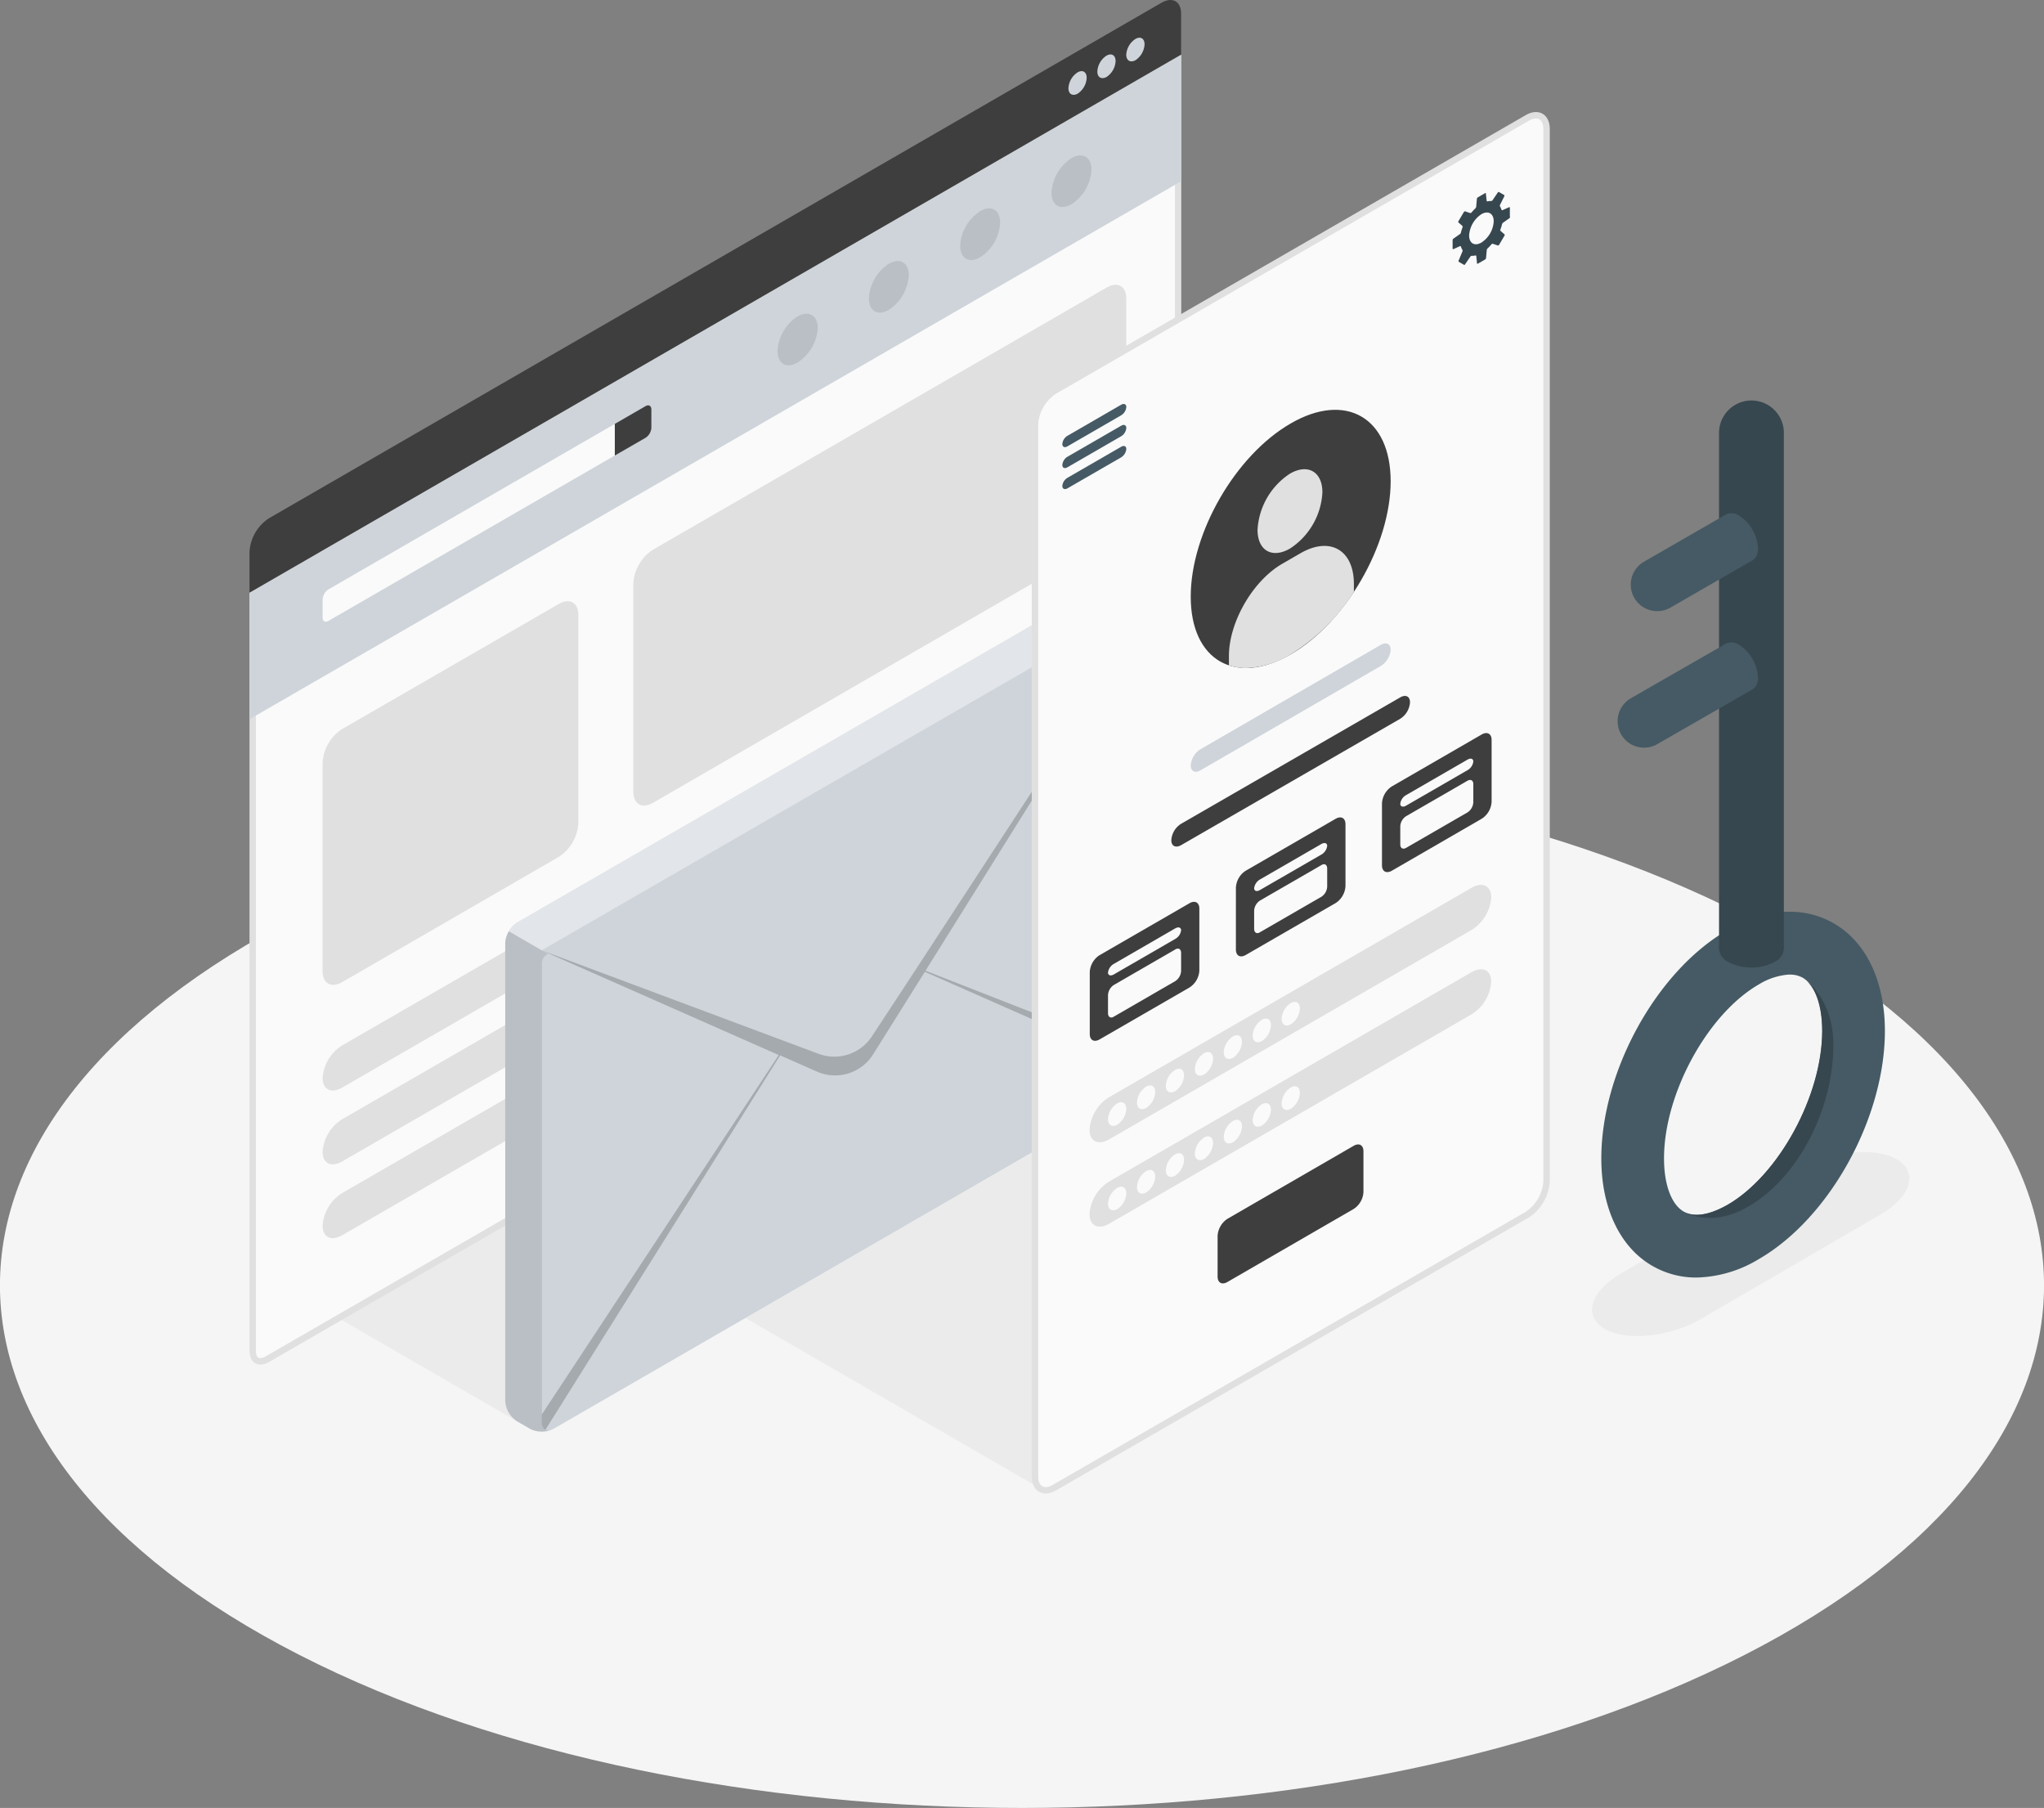 <svg xmlns="http://www.w3.org/2000/svg" viewBox="0 0 371.92 328.92"><rect x="0" y="0" width="371.92" height="328.92" fill="#808080" stroke="none"/><defs><style>.cls-1{fill:#f5f5f5;}.cls-2{fill:#ebebeb;}.cls-11,.cls-3{fill:#fafafa;}.cls-4{fill:#e0e0e0;}.cls-5{fill:#ced4da;}.cls-6{fill:#3e3e3e;}.cls-7,.cls-9{opacity:0.1;}.cls-8{fill:#fff;opacity:0.4;}.cls-10{opacity:0.2;}.cls-11{stroke:#e0e0e0;stroke-miterlimit:10;stroke-width:1.17px;}.cls-12{fill:#455a64;}.cls-13{fill:#37474f;}</style></defs><title>recuperar clave</title><g id="Floor"><path id="Floor-2" data-name="Floor" class="cls-1" d="M64.67,334.65c72.62,37.13,190.37,37.13,263,0s72.62-97.32,0-134.45-190.37-37.13-263,0S-7.95,297.52,64.67,334.65Z" transform="translate(-10.21 -33.58)"/></g><g id="Shadows"><path id="Shadow" class="cls-2" d="M302.18,275.34c4,2.29,11.8,1.5,17.47-1.77l32.67-19c5.67-3.27,7-7.79,3-10.09s-11.81-1.52-17.48,1.76l-32.65,19C299.56,268.52,298.2,273,302.18,275.34Z" transform="translate(-10.21 -33.58)"/><polygon id="Shadow-2" data-name="Shadow" class="cls-2" points="95.26 259.25 62.02 240.06 95.26 220.88 95.26 259.25"/><polygon id="Shadow-3" data-name="Shadow" class="cls-2" points="189.19 270.73 135.63 239.78 189.21 208.9 189.19 270.73"/></g><g id="Computer_Screen" data-name="Computer Screen"><path class="cls-3" d="M57.58,281.25c-.87,0-1.38-.73-1.38-1.95V141.74L224.53,44.55V181.44a7.32,7.32,0,0,1-3.25,5.63L58.87,280.84a2.64,2.64,0,0,1-1.29.41Z" transform="translate(-10.21 -33.58)"/><path class="cls-4" d="M224,45.56V181.44a6.65,6.65,0,0,1-3,5.12L58.57,280.33a2.06,2.06,0,0,1-1,.33c-.69,0-.8-.85-.8-1.36V142.07L224,45.56m1.17-2L55.61,141.4V279.3c0,1.6.8,2.53,2,2.53a3.2,3.2,0,0,0,1.58-.48l162.41-93.77a7.84,7.84,0,0,0,3.55-6.14V43.54Z" transform="translate(-10.21 -33.58)"/><polygon class="cls-5" points="45.41 107.81 45.41 130.84 214.91 32.98 214.91 9.95 45.41 107.81"/><path class="cls-3" d="M68.91,142.63v3.3c0,.67.48.95,1.06.61l52.11-30.09V110.7L70,140.79A2.35,2.35,0,0,0,68.91,142.63Z" transform="translate(-10.21 -33.58)"/><path class="cls-6" d="M127.67,107.47c.59-.34,1.06-.06,1.06.62v3.3a2.33,2.33,0,0,1-1.06,1.84l-5.59,3.22V110.7Z" transform="translate(-10.21 -33.58)"/><path class="cls-6" d="M55.61,134a7.84,7.84,0,0,1,3.55-6.14L221.57,34.07c2-1.13,3.55-.22,3.55,2v7.43L55.61,141.4Z" transform="translate(-10.21 -33.58)"/><path class="cls-5" d="M206.28,46.75a3.67,3.67,0,0,0-1.66,2.88c0,1.06.74,1.49,1.66,1a3.67,3.67,0,0,0,1.66-2.88C207.94,46.65,207.2,46.22,206.28,46.75Z" transform="translate(-10.21 -33.58)"/><path class="cls-5" d="M211.54,43.71a3.67,3.67,0,0,0-1.66,2.88c0,1.06.74,1.49,1.66,1a3.67,3.67,0,0,0,1.66-2.88C213.2,43.61,212.46,43.18,211.54,43.71Z" transform="translate(-10.21 -33.58)"/><path class="cls-5" d="M216.81,40.67a3.66,3.66,0,0,0-1.67,2.87c0,1.06.75,1.49,1.67,1a3.7,3.7,0,0,0,1.66-2.88C218.47,40.56,217.72,40.14,216.81,40.67Z" transform="translate(-10.21 -33.58)"/><g class="cls-7"><path d="M171.94,81.56a8,8,0,0,0-3.63,6.29c0,2.32,1.62,3.26,3.63,2.1a8.05,8.05,0,0,0,3.63-6.29C175.57,81.34,173.94,80.4,171.94,81.56Z" transform="translate(-10.21 -33.58)"/><path d="M155.32,91.15a8,8,0,0,0-3.63,6.29c0,2.32,1.62,3.26,3.63,2.1A8,8,0,0,0,159,93.25C159,90.93,157.33,90,155.32,91.15Z" transform="translate(-10.21 -33.58)"/><path d="M188.56,72a8,8,0,0,0-3.64,6.3c0,2.31,1.63,3.25,3.64,2.09a8,8,0,0,0,3.63-6.29C192.19,71.74,190.56,70.81,188.56,72Z" transform="translate(-10.21 -33.58)"/><path d="M205.17,62.35a8.05,8.05,0,0,0-3.63,6.29c0,2.32,1.63,3.26,3.63,2.1a8,8,0,0,0,3.64-6.29C208.81,62.13,207.18,61.19,205.17,62.35Z" transform="translate(-10.21 -33.58)"/></g><path class="cls-4" d="M72.45,166.22l39.45-22.77c1.95-1.13,3.54-.22,3.54,2v37.87a7.85,7.85,0,0,1-3.54,6.14L72.45,212.27c-2,1.13-3.54.21-3.54-2V172.35A7.81,7.81,0,0,1,72.45,166.22Z" transform="translate(-10.21 -33.58)"/><path class="cls-4" d="M129,133.6,211.6,85.88c2-1.13,3.54-.22,3.54,2v37.87a7.83,7.83,0,0,1-3.54,6.14L129,179.65c-2,1.13-3.55.21-3.55-2.05V139.73A7.83,7.83,0,0,1,129,133.6Z" transform="translate(-10.21 -33.58)"/><path class="cls-4" d="M72.45,223.78l62.71-36.2c2-1.13,3.54-.33,3.54,1.79a7.58,7.58,0,0,1-3.54,5.88L72.45,231.46c-2,1.13-3.54.33-3.54-1.79A7.62,7.62,0,0,1,72.45,223.78Z" transform="translate(-10.21 -33.58)"/><path class="cls-4" d="M72.45,237.21,135.16,201c2-1.13,3.54-.33,3.54,1.79a7.58,7.58,0,0,1-3.54,5.88L72.45,244.89c-2,1.13-3.54.33-3.54-1.79A7.62,7.62,0,0,1,72.45,237.21Z" transform="translate(-10.21 -33.58)"/><path class="cls-4" d="M72.45,250.64l62.71-36.2c2-1.13,3.54-.33,3.54,1.79a7.58,7.58,0,0,1-3.54,5.88L72.45,258.32c-2,1.13-3.54.33-3.54-1.79A7.62,7.62,0,0,1,72.45,250.64Z" transform="translate(-10.21 -33.58)"/></g><g id="Envelope"><g id="Letter"><path class="cls-5" d="M102.14,205.1a4.72,4.72,0,0,1,2.13-3.68L213,138.64a4.68,4.68,0,0,1,4.25,0l2.39,1.38a4.7,4.7,0,0,1,2.13,3.68v83.36a4.72,4.72,0,0,1-2.13,3.68L110.92,293.53a4.74,4.74,0,0,1-4.25,0l-2.4-1.39a4.71,4.71,0,0,1-2.13-3.68Z" transform="translate(-10.21 -33.58)"/><path class="cls-8" d="M102.76,203l6,3.48,112.37-64.88a4.43,4.43,0,0,0-1.5-1.59l-2.41-1.38a4.66,4.66,0,0,0-4.24,0L104.27,201.42A4.45,4.45,0,0,0,102.76,203Z" transform="translate(-10.21 -33.58)"/><path class="cls-9" d="M102.14,205.1v83.36a4.72,4.72,0,0,0,2.13,3.68l2.4,1.39a3.4,3.4,0,0,0,.58.26,4.61,4.61,0,0,0,.87.2,5.25,5.25,0,0,0,1.68-.06l.42-.11.25-.1a1.28,1.28,0,0,1-1,0,1.48,1.48,0,0,1-.65-1.4V208.94a1.87,1.87,0,0,1,1.1-1.81l-1.1-.64-6-3.48A4.38,4.38,0,0,0,102.14,205.1Z" transform="translate(-10.21 -33.58)"/><path class="cls-10" d="M108.8,206.49l50.36,18.81a8.18,8.18,0,0,0,9.71-3.19L177,209.72l44.61-68.34-43,68.8,43.22,16.91a4.48,4.48,0,0,1-.66,2.13l-42.68-18.84-9.4,15a8.17,8.17,0,0,1-10.24,3.15l-6.69-2.95L109.45,293.7a1.48,1.48,0,0,1-.65-1.4v-1.39l43.11-65.39Z" transform="translate(-10.21 -33.58)"/></g></g><g id="Mobile_Screen" data-name="Mobile Screen"><path class="cls-11" d="M198.53,110.79V302.17c0,2.26,1.58,3.18,3.54,2.05l86-49.64a7.84,7.84,0,0,0,3.55-6.14V57.06c0-2.25-1.59-3.17-3.55-2l-86,49.64A7.81,7.81,0,0,0,198.53,110.79Z" transform="translate(-10.21 -33.58)"/><path class="cls-12" d="M203.51,114.36a1.93,1.93,0,0,1,.92-1.49l9.79-5.66c.51-.29.93-.1.93.43a1.94,1.94,0,0,1-.93,1.49l-9.79,5.66C203.92,115.08,203.51,114.89,203.51,114.36Z" transform="translate(-10.21 -33.58)"/><path class="cls-12" d="M203.51,118.17a1.93,1.93,0,0,1,.92-1.49l9.79-5.65c.51-.3.93-.11.93.42a1.94,1.94,0,0,1-.93,1.49l-9.79,5.66C203.92,118.89,203.51,118.7,203.51,118.17Z" transform="translate(-10.21 -33.58)"/><path class="cls-12" d="M203.51,122a1.93,1.93,0,0,1,.92-1.49l9.79-5.65c.51-.3.93-.11.93.42a2,2,0,0,1-.93,1.5l-9.79,5.65C203.92,122.7,203.51,122.51,203.51,122Z" transform="translate(-10.21 -33.58)"/><path class="cls-13" d="M284.94,72.91V71.38a.1.1,0,0,0-.15-.1l-1.18.53a.14.14,0,0,1-.2-.09,2,2,0,0,0-.26-.58.33.33,0,0,1,0-.29l.79-1.58a.18.18,0,0,0-.07-.23l-.85-.49a.18.18,0,0,0-.24,0l-1,1.47a.31.31,0,0,1-.25.13,2.88,2.88,0,0,0-.64.06.14.14,0,0,1-.18-.12l-.13-1.29a.09.09,0,0,0-.15-.08l-1.33.77a.34.34,0,0,0-.16.24l-.13,1.48a.47.47,0,0,1-.14.27,9.08,9.08,0,0,0-.73.78.26.26,0,0,1-.26.07l-.85-.29a.22.22,0,0,0-.24.08l-1,1.69a.2.2,0,0,0,0,.25l.68.59a.26.26,0,0,1,.07.26,7.61,7.61,0,0,0-.31,1,.44.44,0,0,1-.17.25l-1.21.85a.38.38,0,0,0-.13.26v1.53a.1.1,0,0,0,.15.1l1.18-.53a.13.13,0,0,1,.19.09,2.39,2.39,0,0,0,.27.58.37.37,0,0,1,0,.29L275.61,81a.18.18,0,0,0,.07.23l.85.49a.16.16,0,0,0,.23,0l1-1.47a.33.33,0,0,1,.26-.13,2.43,2.43,0,0,0,.64-.06.13.13,0,0,1,.17.12l.13,1.29c0,.09.08.12.16.08l1.33-.77a.36.36,0,0,0,.15-.24l.14-1.48a.46.46,0,0,1,.13-.27,7.83,7.83,0,0,0,.74-.78.25.25,0,0,1,.26-.07l.85.29a.22.22,0,0,0,.24-.08l1-1.69a.2.2,0,0,0,0-.25l-.68-.59a.25.25,0,0,1-.07-.26,7.61,7.61,0,0,0,.31-1,.51.51,0,0,1,.16-.25l1.21-.85A.36.36,0,0,0,284.94,72.91Zm-5.18,4.8c-1.23.72-2.23.14-2.23-1.29a5,5,0,0,1,2.23-3.87c1.24-.71,2.24-.14,2.24,1.29A4.92,4.92,0,0,1,279.76,77.71Z" transform="translate(-10.21 -33.58)"/><path class="cls-6" d="M245.06,110.62c10-5.8,18.19-1.09,18.19,10.51s-8.15,25.7-18.19,31.5-18.19,1.1-18.19-10.5S235,116.42,245.06,110.62Z" transform="translate(-10.21 -33.58)"/><path class="cls-4" d="M244.93,119.75c3.26-1.88,5.9-.35,5.9,3.41a13,13,0,0,1-5.9,10.22c-3.26,1.88-5.9.36-5.9-3.41A13.06,13.06,0,0,1,244.93,119.75Z" transform="translate(-10.21 -33.58)"/><path class="cls-4" d="M256.56,139.82c0-6.18-4.34-8.69-9.7-5.6l-3.34,1.93c-5.36,3.1-9.7,10.61-9.7,16.8v1.68a10.26,10.26,0,0,0,3.13.49,16.43,16.43,0,0,0,8.11-2.49,35.93,35.93,0,0,0,11.5-11.38Z" transform="translate(-10.21 -33.58)"/><path class="cls-5" d="M228.64,169.89l32.83-19c1-.56,1.78-.16,1.78.9a3.79,3.79,0,0,1-1.78,2.94l-32.83,19c-1,.56-1.77.16-1.77-.9A3.78,3.78,0,0,1,228.64,169.89Z" transform="translate(-10.21 -33.58)"/><path class="cls-6" d="M225.12,183.45l39.88-23c1-.57,1.77-.17,1.77.89a3.82,3.82,0,0,1-1.77,3l-39.88,23c-1,.56-1.78.16-1.78-.9A3.79,3.79,0,0,1,225.12,183.45Z" transform="translate(-10.21 -33.58)"/><path class="cls-13" d="M266.06,179l11.17-6.45c.59-.34,1.06-.18,1.06.35a2.11,2.11,0,0,1-1.06,1.57l-11.17,6.45c-.59.34-1.06.18-1.06-.35A2.11,2.11,0,0,1,266.06,179Z" transform="translate(-10.21 -33.58)"/><path class="cls-6" d="M210.27,207.36l16.4-9.47c1-.56,1.77-.11,1.77,1v11.26a3.9,3.9,0,0,1-1.77,3.07l-16.4,9.47c-1,.56-1.77.11-1.77-1V210.43A3.9,3.9,0,0,1,210.27,207.36Z" transform="translate(-10.21 -33.58)"/><path class="cls-3" d="M212.89,208.93l11.16-6.45c.59-.33,1.07-.18,1.07.35a2.11,2.11,0,0,1-1.07,1.57l-11.16,6.45c-.59.34-1.07.19-1.07-.34A2.14,2.14,0,0,1,212.89,208.93Z" transform="translate(-10.21 -33.58)"/><path class="cls-3" d="M211.82,214.61v3.3c0,.68.48,1,1.07.62l11.16-6.45a2.35,2.35,0,0,0,1.07-1.84v-3.3c0-.68-.48-1-1.07-.62l-11.16,6.45A2.35,2.35,0,0,0,211.82,214.61Z" transform="translate(-10.21 -33.58)"/><path class="cls-6" d="M236.86,192l16.4-9.47c1-.56,1.77-.11,1.77,1v11.26a3.93,3.93,0,0,1-1.77,3.07l-16.4,9.47c-1,.56-1.77.11-1.77-1V195.08A3.9,3.9,0,0,1,236.86,192Z" transform="translate(-10.21 -33.58)"/><path class="cls-3" d="M239.47,193.58l11.17-6.45c.59-.33,1.06-.18,1.06.35a2.11,2.11,0,0,1-1.06,1.57l-11.17,6.45c-.58.34-1.06.19-1.06-.34A2.16,2.16,0,0,1,239.47,193.58Z" transform="translate(-10.21 -33.58)"/><path class="cls-3" d="M238.41,199.26v3.3c0,.68.48,1,1.06.62l11.17-6.45a2.33,2.33,0,0,0,1.06-1.84v-3.3c0-.68-.47-1-1.06-.62l-11.17,6.45A2.36,2.36,0,0,0,238.41,199.26Z" transform="translate(-10.21 -33.58)"/><path class="cls-6" d="M263.45,176.66l16.39-9.47c1-.56,1.78-.11,1.78,1v11.26a3.92,3.92,0,0,1-1.78,3.07L263.45,192c-1,.56-1.78.11-1.78-1V179.73A3.92,3.92,0,0,1,263.45,176.66Z" transform="translate(-10.21 -33.58)"/><path class="cls-3" d="M266.06,178.23l11.17-6.45c.59-.34,1.06-.18,1.06.35a2.11,2.11,0,0,1-1.06,1.57l-11.17,6.45c-.59.34-1.06.18-1.06-.35A2.11,2.11,0,0,1,266.06,178.23Z" transform="translate(-10.21 -33.58)"/><path class="cls-3" d="M265,183.91v3.3c0,.68.47.95,1.06.62l11.17-6.45a2.35,2.35,0,0,0,1.06-1.84v-3.31c0-.67-.47-.95-1.06-.61l-11.17,6.45A2.33,2.33,0,0,0,265,183.91Z" transform="translate(-10.21 -33.58)"/><path class="cls-4" d="M212,233.2l66-38.12c2-1.13,3.55-.33,3.55,1.79a7.59,7.59,0,0,1-3.55,5.88l-66,38.13c-2,1.13-3.54.32-3.54-1.8A7.58,7.58,0,0,1,212,233.2Z" transform="translate(-10.21 -33.58)"/><path class="cls-4" d="M212,248.55l66-38.12c2-1.13,3.55-.33,3.55,1.79a7.59,7.59,0,0,1-3.55,5.88l-66,38.13c-2,1.13-3.54.32-3.54-1.8A7.58,7.58,0,0,1,212,248.55Z" transform="translate(-10.21 -33.58)"/><path class="cls-6" d="M233.53,255.33l23-13.3c1-.57,1.77-.11,1.77,1v7.42a3.92,3.92,0,0,1-1.77,3.07l-23,13.3c-1,.57-1.77.11-1.77-1V258.4A4,4,0,0,1,233.53,255.33Z" transform="translate(-10.21 -33.58)"/><path class="cls-3" d="M213.48,234.33a3.7,3.7,0,0,0-1.66,2.88c0,1.06.75,1.49,1.66,1a3.68,3.68,0,0,0,1.67-2.88C215.15,234.23,214.4,233.8,213.48,234.33Z" transform="translate(-10.21 -33.58)"/><path class="cls-3" d="M218.75,231.28a3.67,3.67,0,0,0-1.66,2.88c0,1.06.74,1.49,1.66,1a3.67,3.67,0,0,0,1.66-2.88C220.41,231.18,219.67,230.75,218.75,231.28Z" transform="translate(-10.21 -33.58)"/><path class="cls-3" d="M224,228.24a3.67,3.67,0,0,0-1.66,2.88c0,1.06.74,1.49,1.66,1a3.67,3.67,0,0,0,1.66-2.88C225.67,228.14,224.93,227.71,224,228.24Z" transform="translate(-10.21 -33.58)"/><path class="cls-3" d="M229.28,225.2a3.67,3.67,0,0,0-1.66,2.87c0,1.06.74,1.49,1.66,1a3.68,3.68,0,0,0,1.66-2.87C230.94,225.1,230.19,224.67,229.28,225.2Z" transform="translate(-10.21 -33.58)"/><path class="cls-3" d="M234.54,222.15a3.67,3.67,0,0,0-1.66,2.88c0,1.06.74,1.49,1.66,1a3.67,3.67,0,0,0,1.66-2.88C236.2,222.05,235.46,221.62,234.54,222.15Z" transform="translate(-10.21 -33.58)"/><path class="cls-3" d="M239.81,219.11a3.68,3.68,0,0,0-1.67,2.88c0,1.06.75,1.49,1.67,1a3.7,3.7,0,0,0,1.66-2.88C241.47,219,240.72,218.58,239.81,219.11Z" transform="translate(-10.21 -33.58)"/><path class="cls-3" d="M245.07,216.07a3.63,3.63,0,0,0-1.66,2.87c0,1.06.74,1.49,1.66,1a3.67,3.67,0,0,0,1.66-2.88C246.73,216,246,215.54,245.07,216.07Z" transform="translate(-10.21 -33.58)"/><path class="cls-3" d="M213.48,249.7a3.68,3.68,0,0,0-1.66,2.87c0,1.06.75,1.49,1.66,1a3.68,3.68,0,0,0,1.67-2.87C215.15,249.6,214.4,249.17,213.48,249.7Z" transform="translate(-10.21 -33.58)"/><path class="cls-3" d="M218.75,246.65a3.67,3.67,0,0,0-1.66,2.88c0,1.06.74,1.49,1.66,1a3.67,3.67,0,0,0,1.66-2.88C220.41,246.55,219.67,246.12,218.75,246.65Z" transform="translate(-10.21 -33.58)"/><path class="cls-3" d="M224,243.61a3.67,3.67,0,0,0-1.66,2.88c0,1.06.74,1.49,1.66,1a3.67,3.67,0,0,0,1.66-2.88C225.67,243.51,224.93,243.08,224,243.61Z" transform="translate(-10.21 -33.58)"/><path class="cls-3" d="M229.28,240.56a3.67,3.67,0,0,0-1.66,2.88c0,1.06.74,1.49,1.66,1a3.7,3.7,0,0,0,1.66-2.88C230.94,240.46,230.19,240,229.28,240.56Z" transform="translate(-10.21 -33.58)"/><path class="cls-3" d="M234.54,237.52a3.67,3.67,0,0,0-1.66,2.88c0,1.06.74,1.49,1.66,1a3.67,3.67,0,0,0,1.66-2.88C236.2,237.42,235.46,237,234.54,237.52Z" transform="translate(-10.21 -33.58)"/><path class="cls-3" d="M239.81,234.48a3.66,3.66,0,0,0-1.67,2.87c0,1.06.75,1.49,1.67,1a3.68,3.68,0,0,0,1.66-2.87C241.47,234.38,240.72,234,239.81,234.48Z" transform="translate(-10.21 -33.58)"/><path class="cls-3" d="M245.07,231.43a3.67,3.67,0,0,0-1.66,2.88c0,1.06.74,1.49,1.66,1a3.67,3.67,0,0,0,1.66-2.88C246.73,231.33,246,230.9,245.07,231.43Z" transform="translate(-10.21 -33.58)"/></g><g id="Key"><path class="cls-12" d="M318.91,266a15.88,15.88,0,0,1-8.06-2.13c-5.89-3.4-9.27-10.53-9.27-19.54,0-15.86,10.08-34.11,22.94-41.53,6.93-4,13.81-4.44,19.38-1.22,5.9,3.4,9.28,10.53,9.28,19.54,0,15.86-10.08,34.11-22.95,41.53A22.79,22.79,0,0,1,318.91,266Zm16.91-55.13a12.16,12.16,0,0,0-5.59,1.81c-9.34,5.4-17.24,19.89-17.24,31.65,0,4.76,1.34,8.37,3.57,9.66,2.55,1.47,6.08-.14,8-1.22,9.35-5.4,17.24-19.89,17.24-31.65,0-4.76-1.33-8.37-3.57-9.66A4.69,4.69,0,0,0,335.82,210.89Z" transform="translate(-10.21 -33.58)"/><path class="cls-13" d="M343.8,223.68c0-8.9-5.61-12.2-5.61-12.2h0c2.24,1.29,3.57,4.9,3.57,9.66,0,11.76-7.89,26.25-17.24,31.65-1.88,1.08-5.41,2.69-8,1.22,0,0,4.74,2.94,11.28-.63C337.31,248.21,343.8,235.44,343.8,223.68Z" transform="translate(-10.21 -33.58)"/><path class="cls-13" d="M334.8,112.34a5.9,5.9,0,0,0-11.8,0h0v93.86h0a2.93,2.93,0,0,0,1.73,2.41,9.21,9.21,0,0,0,8.34,0,2.93,2.93,0,0,0,1.73-2.41h0V112.35h0Z" transform="translate(-10.21 -33.58)"/><path class="cls-12" d="M330.09,133.31a7.53,7.53,0,0,0-3.41-5.9,2.37,2.37,0,0,0-2.44-.22h0l-14.56,8.39-.36.21-.14.08a4.82,4.82,0,0,0,5,8.24l.28-.16,14.65-8.44h0A2.41,2.41,0,0,0,330.09,133.31Z" transform="translate(-10.21 -33.58)"/><path class="cls-12" d="M330.09,156.81a7.55,7.55,0,0,0-3.41-5.9,2.39,2.39,0,0,0-2.44-.22h0l-17.07,9.8-.35.21a.67.67,0,0,0-.14.09,3.87,3.87,0,0,0-.7.57,4.82,4.82,0,0,0,1.08,7.66,4.87,4.87,0,0,0,4.61,0l.27-.16L329.1,159h0A2.41,2.41,0,0,0,330.09,156.81Z" transform="translate(-10.21 -33.58)"/></g></svg>